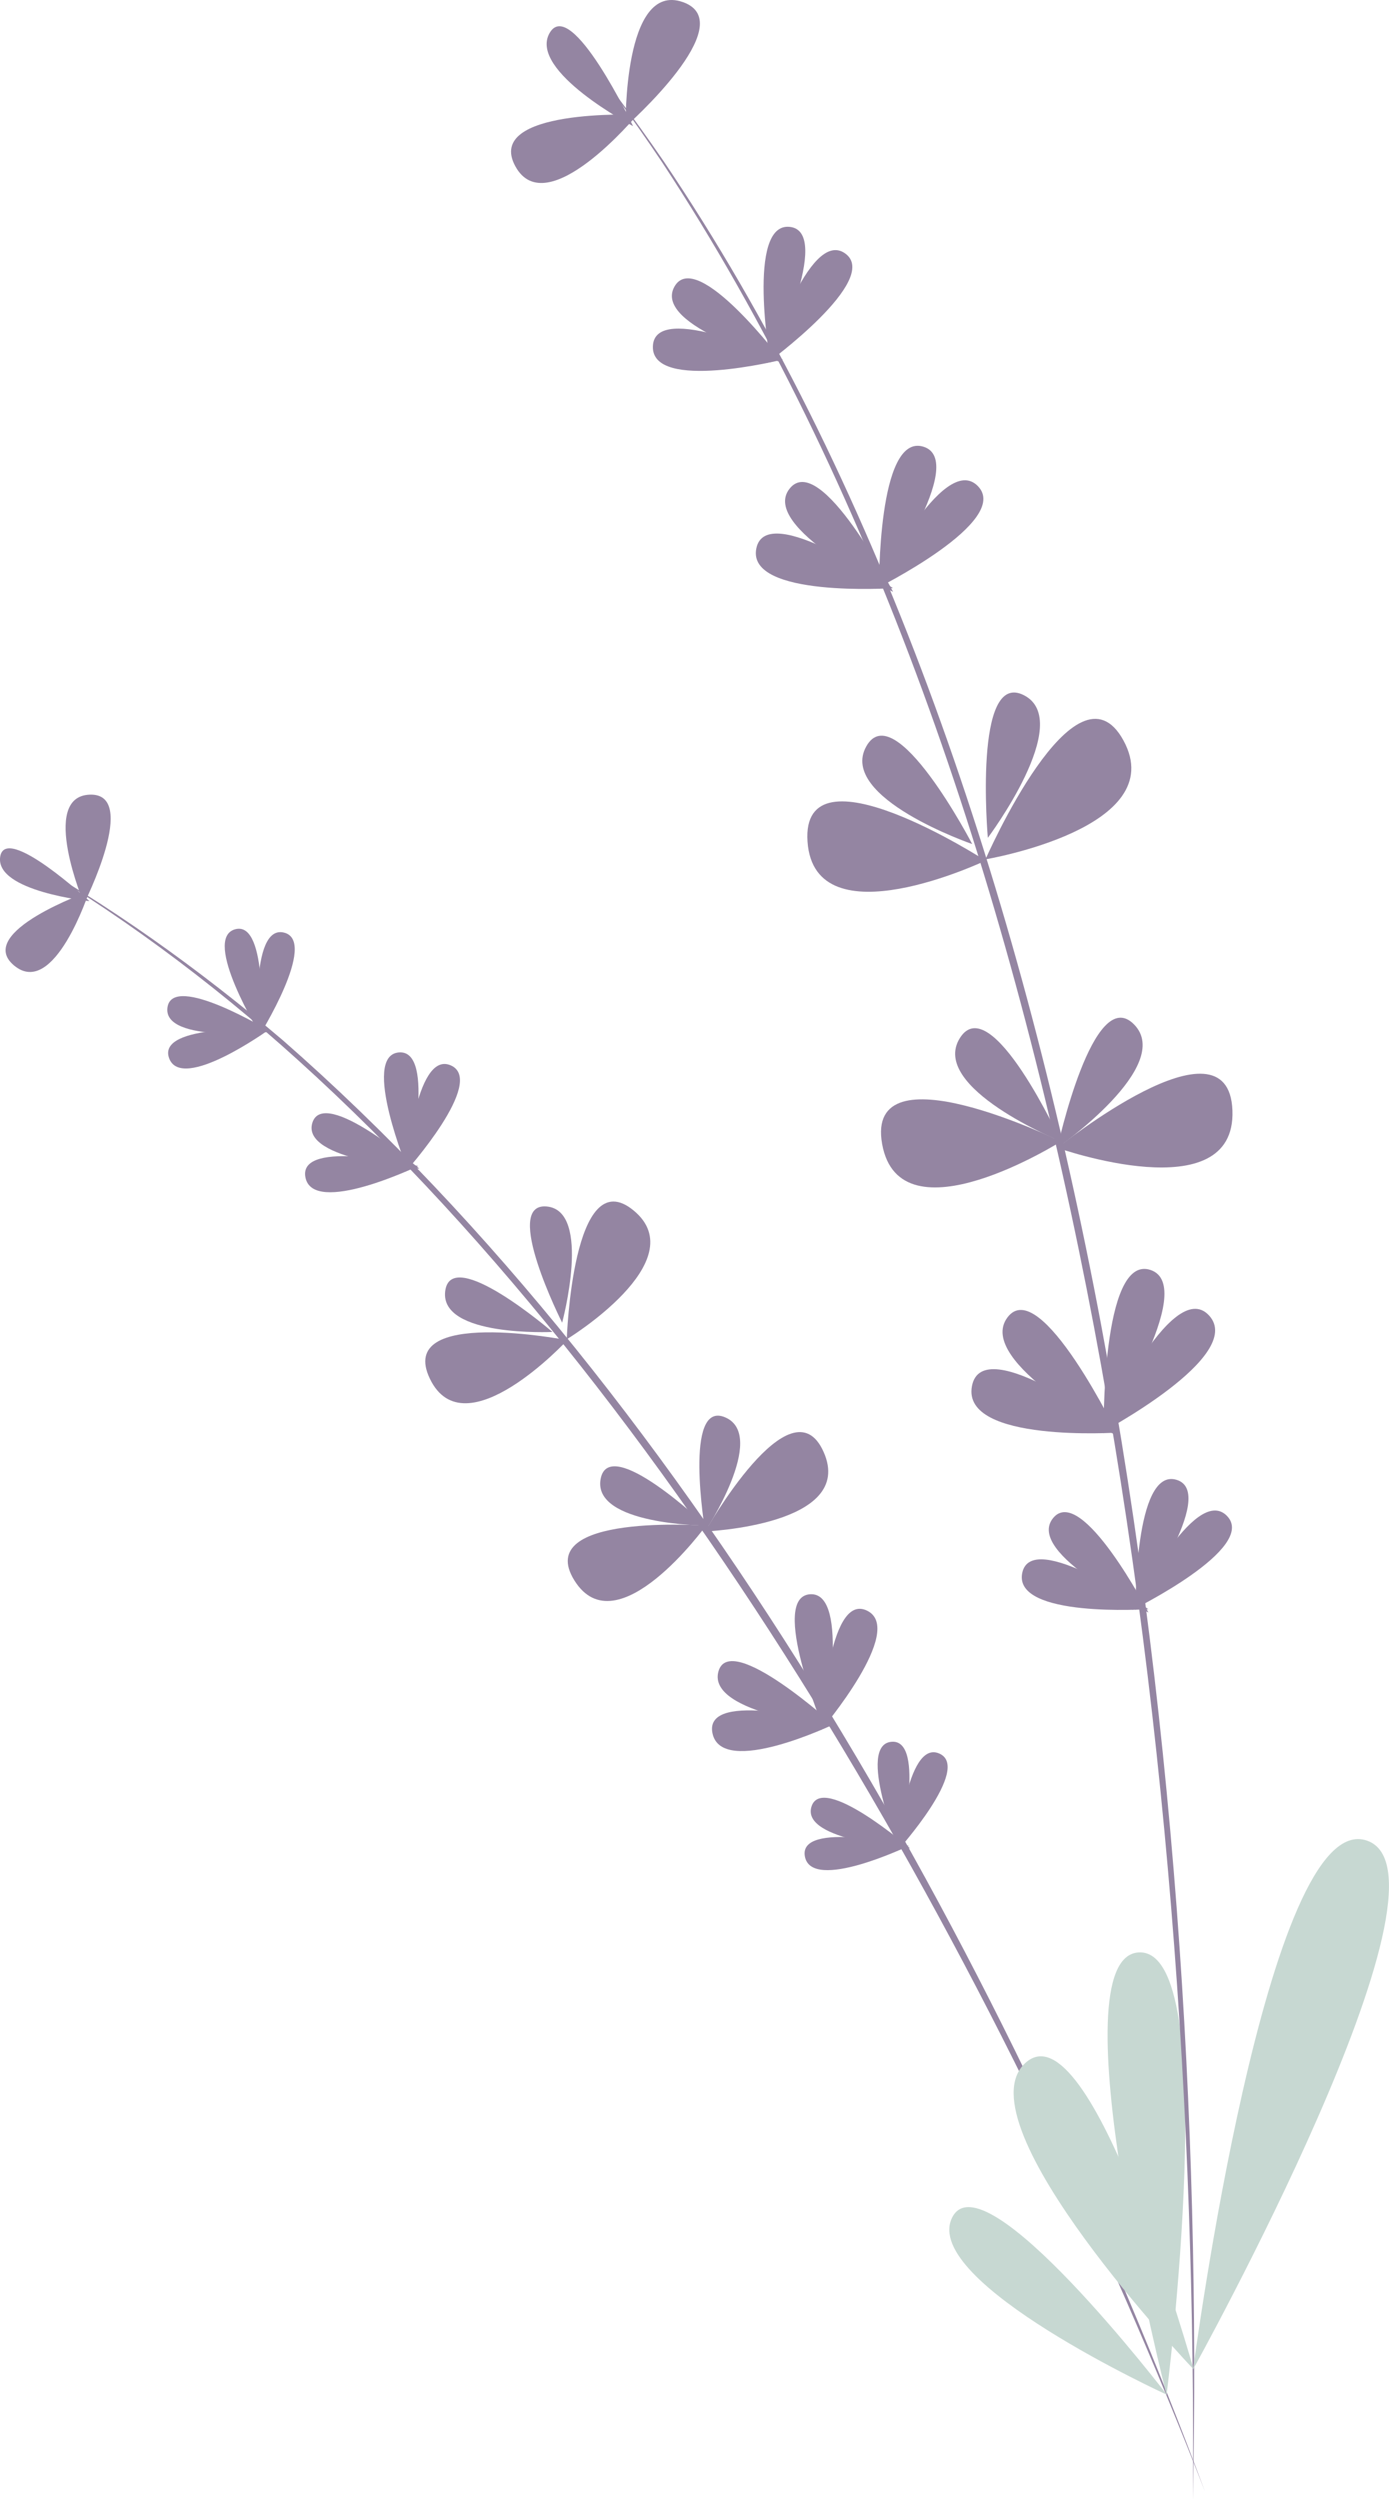 <svg xmlns="http://www.w3.org/2000/svg" xmlns:xlink="http://www.w3.org/1999/xlink" id="Capa_1" x="0px" y="0px" viewBox="0 0 273.08 491.26" style="enable-background:new 0 0 273.08 491.26;" xml:space="preserve"><style type="text/css">	.st0{fill:#9485A2;}	.st1{fill:#C7D8D2;}</style><g>	<g>		<g>			<path class="st0" d="M178.68,362.68c0,0-19.14,9.19-20.44,2.08C156.93,357.64,178.68,362.68,178.68,362.68z"></path>			<path class="st0" d="M159.53,355c2.07-6.78,19.37,8.16,19.37,8.16S157.46,361.78,159.53,355"></path>			<path class="st0" d="M176.86,363.54c0,0-8.52-20.66-1.61-21.3C182.15,341.59,176.86,363.54,176.86,363.54z"></path>			<path class="st0" d="M184.65,344.54c6.51,2.8-8.27,19.18-8.27,19.18S178.14,341.73,184.65,344.54"></path>		</g>		<g>			<path class="st0" d="M236.92,489.6C198.93,392,136.71,278.8,58.55,208.26c-17.14-15.5-36.11-29.56-56.16-41.08    c18.85,10.4,36.8,23.26,53.22,37.22C137.25,275.76,199.31,388.68,236.92,489.6L236.92,489.6z"></path>		</g>		<path class="st1" d="M229.42,470.54c0,0-48.28-22.09-42.27-34.73C193.15,423.17,229.42,470.54,229.42,470.54z"></path>		<path class="st1" d="M229.35,470.57c0,0-21.98-86.23-5.42-86.95C240.5,382.89,229.35,470.57,229.35,470.57z"></path>		<g>			<g>				<path class="st0" d="M164.08,338.73c0,0-22.21,10.68-24.01,1.81C138.27,331.67,164.08,338.73,164.08,338.73z"></path>				<path class="st0" d="M141.23,328.48c2.18-8.32,23.13,10.85,23.13,10.85S139.05,336.81,141.23,328.48"></path>				<path class="st0" d="M161.97,339.73c0,0-10.82-25.94-2.71-26.48C167.37,312.71,161.97,339.73,161.97,339.73z"></path>				<path class="st0" d="M170.44,316.46c7.78,3.72-9.01,23.48-9.01,23.48S162.66,312.73,170.44,316.46"></path>			</g>		</g>		<g>			<path class="st0" d="M138.79,299.78c0,0-17.52,24.13-25.86,10.76C104.6,297.17,138.79,299.78,138.79,299.78z"></path>			<path class="st0" d="M118.08,290.62c1.63-9.01,20.69,9.14,20.69,9.14S116.46,299.63,118.08,290.62"></path>		</g>		<g>			<path class="st0" d="M138.65,300.91c0,0,29.68-1.2,23.28-15.61C155.54,270.89,138.65,300.91,138.65,300.91z"></path>			<path class="st0" d="M142.62,278.51c-8.35-3.66-3.98,22.38-3.98,22.38S150.97,282.17,142.62,278.51"></path>		</g>		<path class="st0" d="M111.52,263.33c0,0-20.16,21.79-27,7.58C77.68,256.7,111.52,263.33,111.52,263.33z"></path>		<path class="st0" d="M87.53,253.67c1.17-9.1,21.08,8.04,21.08,8.04S86.36,262.77,87.53,253.67"></path>		<g>			<path class="st0" d="M111.43,263.15c0,0,25.2-15.34,13.16-25.29C112.56,227.9,111.43,263.15,111.43,263.15z"></path>			<path class="st0" d="M107.5,237.06c-8.93-0.84,3.02,22.83,3.02,22.83S116.44,237.9,107.5,237.06"></path>		</g>		<g>			<path class="st0" d="M82.21,229.11c0,0-20.73,9.96-22.17,2.19C58.6,223.53,82.21,229.11,82.21,229.11z"></path>			<path class="st0" d="M61.4,220.65c2.22-7.39,21.04,8.98,21.04,8.98S59.19,228.04,61.4,220.65"></path>			<path class="st0" d="M80.24,230.05c0,0-9.33-22.59-1.84-23.26S80.24,230.05,80.24,230.05z"></path>			<path class="st0" d="M88.62,209.33c7.08,3.09-8.89,20.91-8.89,20.91S81.54,206.24,88.62,209.33"></path>		</g>	</g>	<g>		<path class="st0" d="M52.92,202.28c0,0-17.24,12.45-19.68,5.62C30.81,201.07,52.92,202.28,52.92,202.28z"></path>		<path class="st0" d="M32.92,197.99c0.92-7.08,20.29,4.73,20.29,4.73S32,205.07,32.92,197.99"></path>		<path class="st0" d="M51.28,203.45c0,0-11.71-19.02-5.05-20.86S51.28,203.45,51.28,203.45z"></path>		<path class="st0" d="M55.82,183.24c6.83,1.65-4.97,20.47-4.97,20.47S48.98,181.59,55.82,183.24"></path>	</g>	<g>		<path class="st0" d="M17.53,175.15c0,0-6.86,21.15-14.76,14.56C-5.14,183.13,17.53,175.15,17.53,175.15z"></path>		<path class="st0" d="M17.58,177.06c0,0-18.47-1.9-17.55-8.66S17.58,177.06,17.58,177.06z"></path>		<path class="st0" d="M16.52,177.56c0,0-8.84-21.01,1.09-21.42C27.54,155.72,16.52,177.56,16.52,177.56z"></path>	</g></g><g>	<g>		<g>			<path class="st0" d="M225.77,316.18c0,0-26.59,1.8-24.8-7.1C202.76,300.19,225.77,316.18,225.77,316.18z"></path>			<path class="st0" d="M207.02,298.31c5.57-6.93,18.77,18.53,18.77,18.53S201.45,305.25,207.02,298.31"></path>			<path class="st0" d="M223.25,316.34c0,0-0.3-28.05,8.04-25.58C239.63,293.22,223.25,316.34,223.25,316.34z"></path>			<path class="st0" d="M241.19,297.82c6.28,6.3-18.57,18.51-18.57,18.51S234.9,291.52,241.19,297.82"></path>		</g>		<g>			<path class="st0" d="M234.53,491.26c1.09-147.49-22.06-334.35-104.36-459.38C124.26,23.07,118,14.49,111.36,6.2    c6.73,8.21,13.1,16.72,19.11,25.47C214.14,155.54,237.59,344.05,234.53,491.26L234.53,491.26z"></path>		</g>		<path class="st1" d="M234.66,465.54c0,0-45.98-48.24-33.1-60.17C214.46,393.44,234.66,465.54,234.66,465.54z"></path>		<path class="st1" d="M234.57,465.54c0,0,14.54-110.75,34.19-103.88S234.57,465.54,234.57,465.54z"></path>		<g>			<g>				<path class="st0" d="M219.91,281.47c0,0-30.86,2.1-28.83-9.08C193.11,261.21,219.91,281.47,219.91,281.47z"></path>				<path class="st0" d="M198.05,258.88c6.42-8.69,21.9,23.42,21.9,23.42S191.62,267.57,198.05,258.88"></path>				<path class="st0" d="M216.98,281.65c0,0-0.52-35.28,9.18-32.13S216.98,281.65,216.98,281.65z"></path>				<path class="st0" d="M237.7,258.47c7.33,7.96-21.44,23.16-21.44,23.16S230.36,250.51,237.7,258.47"></path>			</g>		</g>		<g>			<path class="st0" d="M208.58,224.29c0,0-31.66,19.97-35.15,0.5S208.58,224.29,208.58,224.29z"></path>			<path class="st0" d="M188.71,203.97c6.09-9.74,19.86,20.3,19.86,20.3S182.61,213.72,188.71,203.97"></path>		</g>		<g>			<path class="st0" d="M207.89,225.54c0,0,35.15,12.43,34.41-7.35S207.89,225.54,207.89,225.54z"></path>			<path class="st0" d="M222.95,201.28c-8.02-8.15-15.06,24.24-15.06,24.24S230.97,209.43,222.95,201.28"></path>		</g>		<path class="st0" d="M193.76,169.1c0,0-33.65,16-35-3.74S193.76,169.1,193.76,169.1z"></path>		<path class="st0" d="M170.31,146.66c5.6-10.07,20.83,19.19,20.83,19.19S164.7,156.73,170.31,146.66"></path>		<g>			<path class="st0" d="M193.75,168.85c0,0,36.51-6.14,27.13-23.35C211.49,128.29,193.75,168.85,193.75,168.85z"></path>			<path class="st0" d="M201.32,136.61c-10.02-5.14-7.11,28.01-7.11,28.01S211.34,141.75,201.32,136.61"></path>		</g>		<g>			<path class="st0" d="M175.55,115.56c0,0-28.8,1.95-26.86-7.78C150.62,98.05,175.55,115.56,175.55,115.56z"></path>			<path class="st0" d="M155.24,96.01c6.03-7.58,20.34,20.28,20.34,20.28S149.21,103.59,155.24,96.01"></path>			<path class="st0" d="M172.82,115.73c0,0-0.35-30.67,8.69-27.97C190.55,90.46,172.82,115.73,172.82,115.73z"></path>			<path class="st0" d="M192.23,95.49c6.81,6.9-20.1,20.23-20.1,20.23S185.42,88.6,192.23,95.49"></path>		</g>	</g>	<g>		<path class="st0" d="M153.91,70.64c0,0-25.9,6.48-25.55-2.61C128.7,58.93,153.91,70.64,153.91,70.64z"></path>		<path class="st0" d="M132.59,56.33c4.38-7.83,21.45,14.96,21.45,14.96S128.22,64.16,132.59,56.33"></path>		<path class="st0" d="M151.45,71.25c0,0-4.79-27.62,3.83-26.67S151.45,71.25,151.45,71.25z"></path>		<path class="st0" d="M166.15,49.79c7.2,5.11-15.33,21.55-15.33,21.55S158.96,44.69,166.15,49.79"></path>	</g>	<g>		<path class="st0" d="M125.29,22.54c0,0-17.85,21.46-23.99,10.1C95.16,21.28,125.29,22.54,125.29,22.54z"></path>		<path class="st0" d="M124.46,24.78c0,0-20.64-10.82-16.42-18.27S124.46,24.78,124.46,24.78z"></path>		<path class="st0" d="M123,24.87c0,0-0.52-28.61,11.25-24.46C146.02,4.55,123,24.87,123,24.87z"></path>	</g></g></svg>